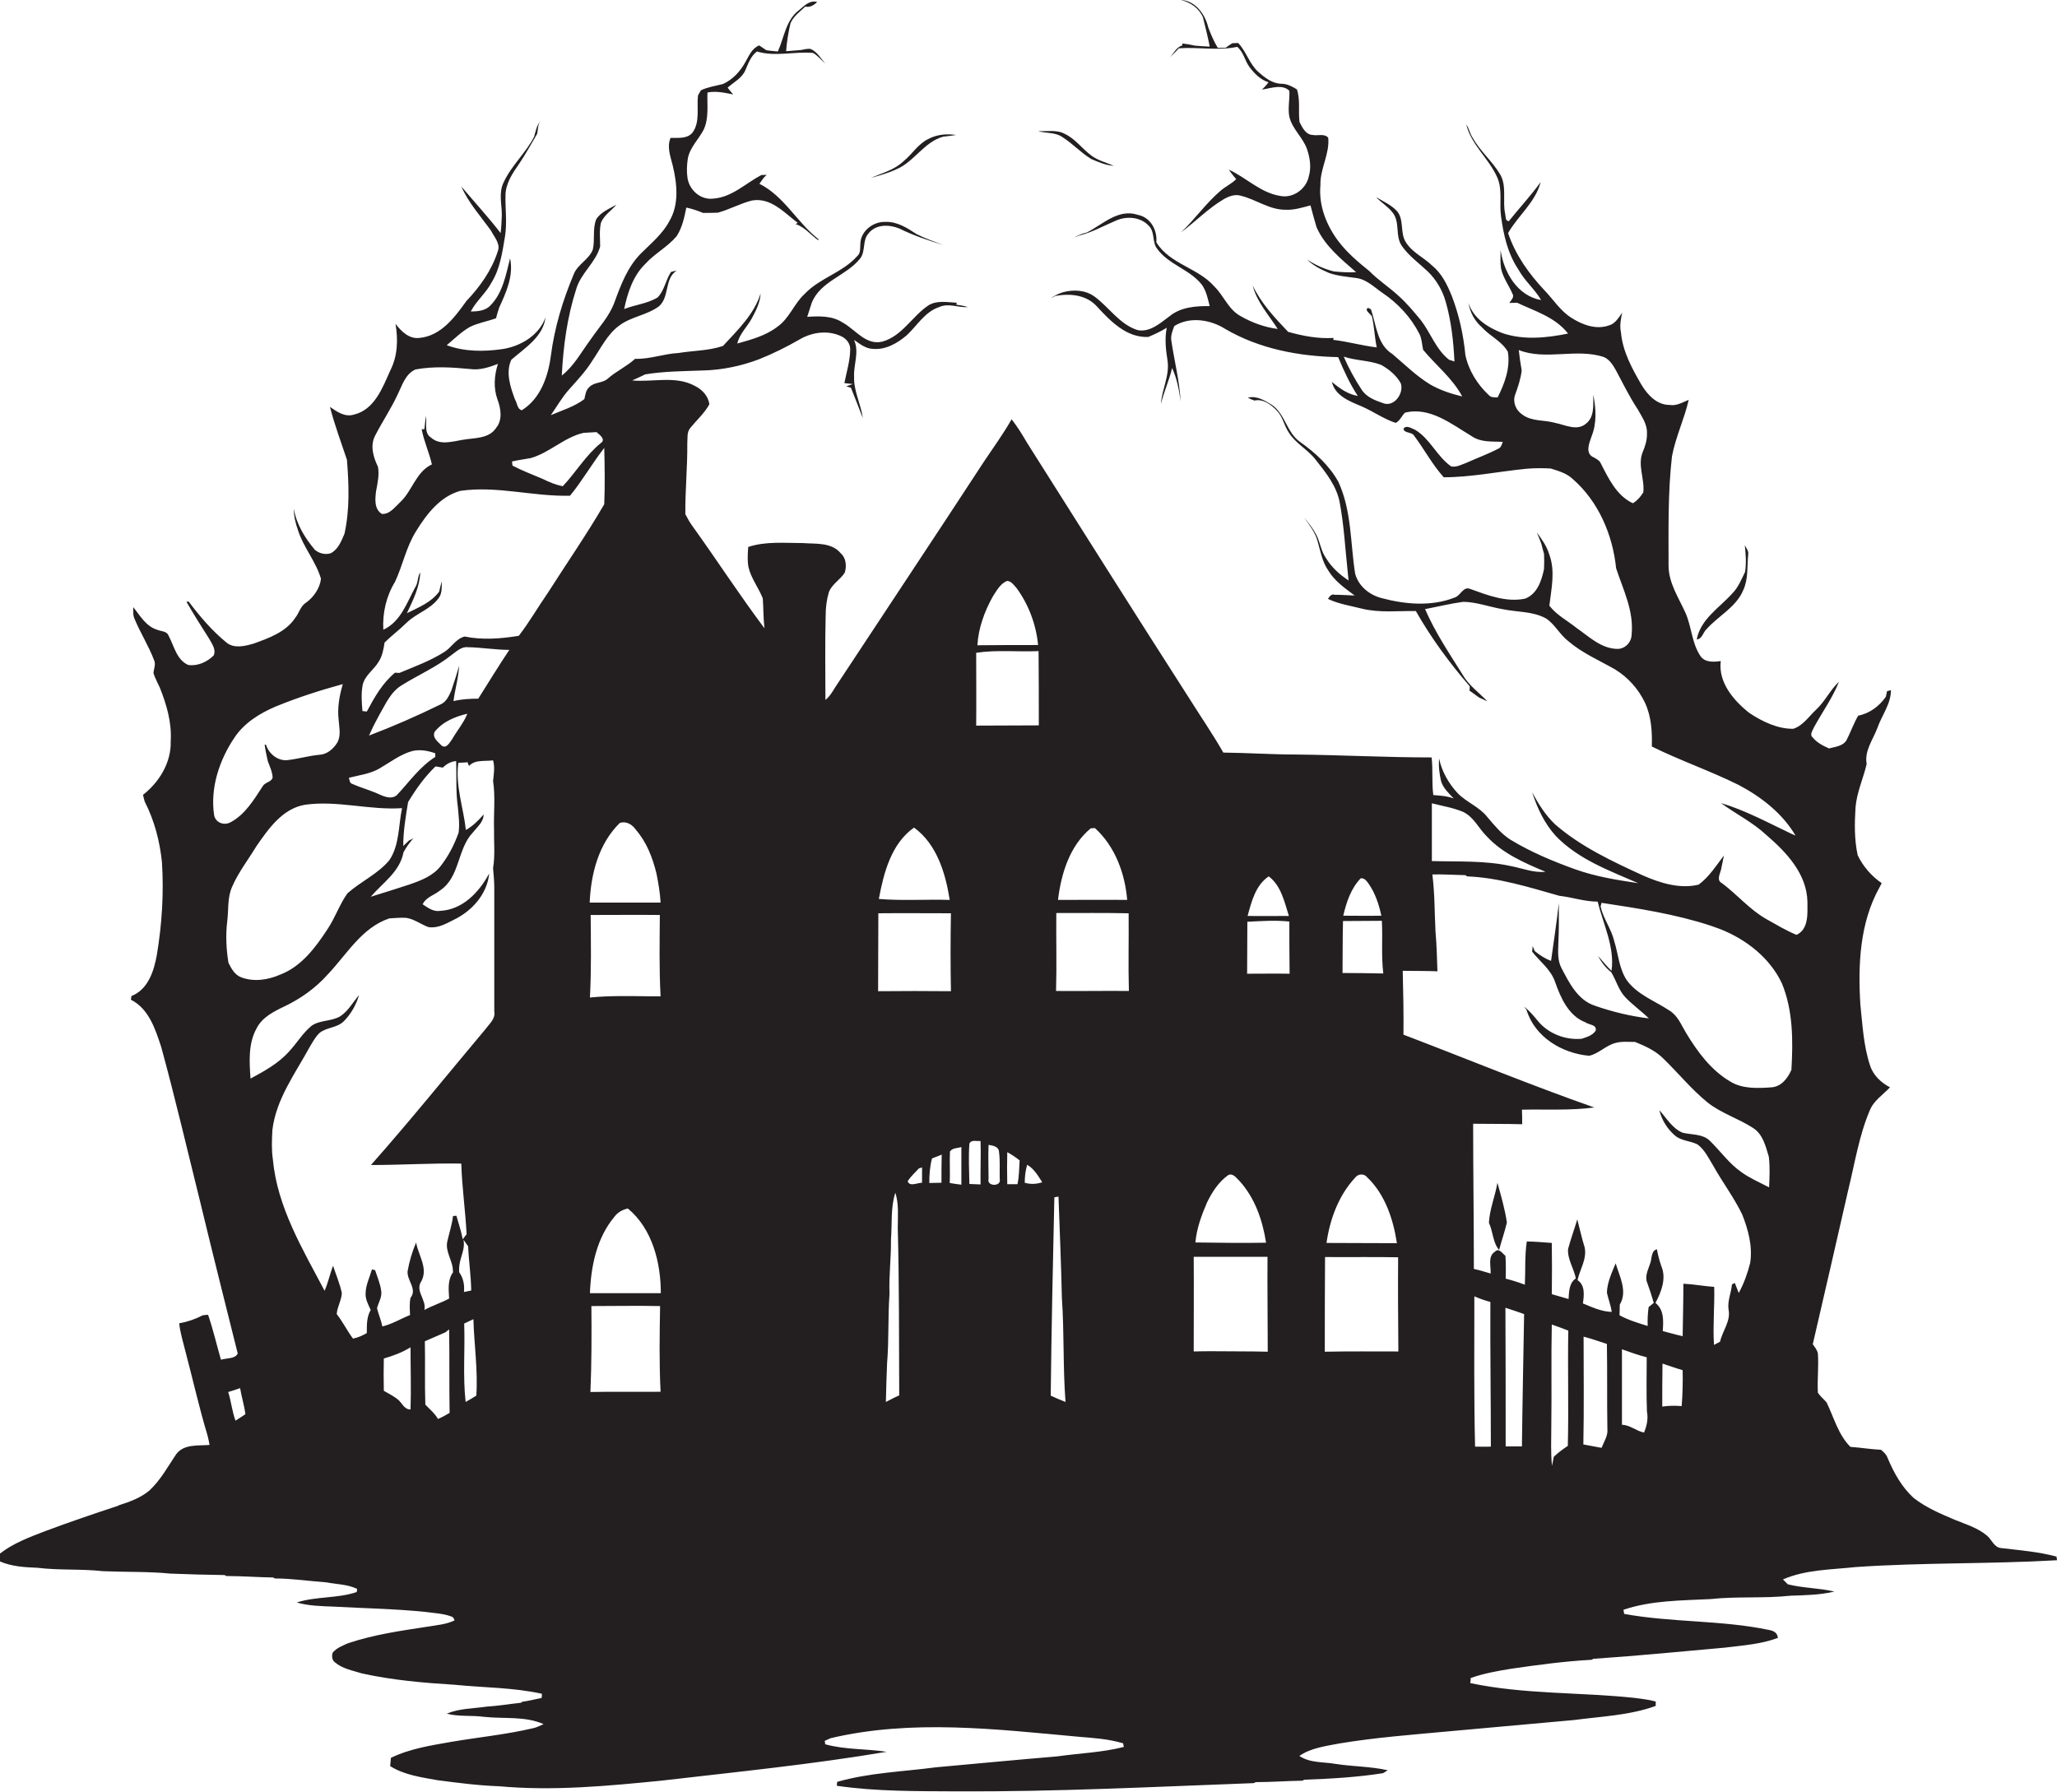 <?xml version="1.0" encoding="utf-8"?>
<!-- Generator: Adobe Illustrator 19.2.0, SVG Export Plug-In . SVG Version: 6.00 Build 0)  -->
<svg version="1.1" id="Layer_1" xmlns="http://www.w3.org/2000/svg" xmlns:xlink="http://www.w3.org/1999/xlink" x="0px" y="0px"
	 viewBox="0 0 847.3 738.2" enable-background="new 0 0 847.3 738.2" xml:space="preserve">
<g>
	<path fill="#231F20" d="M847.3,642.7c-0.1-0.4-0.1-1.2-0.2-1.5c-7.4-2-15.1-2.6-22.7-3.5c-3-0.2-3.9-3.4-5.9-5.1
		c-3.9-3.3-8.8-4.7-13.4-6.6c-5.9-2.5-11.8-5-16.9-9c-4.9-4.5-8.2-10.5-10.7-16.5c-0.5-1.4-1.6-2.4-2.7-3.3
		c-4.2-0.2-8.4-0.9-12.6-1.2c-5-5-6.8-12.1-9.8-18.3c-1.2-1.4-2.6-2.5-3.6-4c-0.3-5.4,0.4-10.8,0-16.2c-0.3-1.5-1.3-2.6-2.1-3.8
		c4.9-21.2,9.8-42.3,14.6-63.5c2.7-10.9,4.4-22.2,8.8-32.6c1.6-4.2,5.5-6.6,8.4-9.7c-3.6-1.9-6.9-4.9-8.2-9
		c-2.7-8.1-3.1-16.7-4-25.1c-1-16.3-0.3-33.6,7.9-48.3c0.3-0.6,0.6-1.1,0.9-1.7c-4.2-2.9-7.7-6.9-9.9-11.5
		c-1.4-6.4-1.3-13.1-0.9-19.6c0.5-6.3,3.2-12,4.6-18c-1-5.4,2.6-10,4.4-14.8c1.8-5.2,5.6-9.9,5.6-15.6c-0.4,0.1-1.2,0.3-1.6,0.4
		c-0.1,0.6-0.4,1.7-0.5,2.3c-2.7,3.9-6.7,6.9-11.4,7.8c-1.9,3.3-3.1,6.8-4.8,10.1c-1.5,2.5-4.7,2.7-7.2,3.4c-2.5-1.1-5-2.4-6.7-4.5
		c-1.5-1.2,0.1-3.1,0.6-4.4c3.4-6.2,7.6-12,10.2-18.6c-3.7,3.5-5.8,8.2-9.5,11.6c-2.9,2.7-5.3,6.5-9.3,7.8c-6.5,0.1-12.8-3-18.1-6.5
		c-6.5-5.1-12.9-12.6-11.8-21.4c-2.9,0.4-6.5,0.7-8.4-2.1c-3.6-5.4-3.6-12.2-6.2-17.9c-2.8-6.2-6.9-12.2-6.9-19.3
		c0-15-0.3-30.1,1.4-45c1.5-8,5.1-15.4,6.9-23.3c-2.5,1-5,2.6-7.9,2.1c-5.2,0-9-4.1-11.5-8.2c-3.9-6.7-7.8-13.8-8.5-21.6
		c-0.6-2.8-0.1-5.5,0.5-8.2c-1.5,2.1-2.9,4.6-5.6,5.3c-5.4,1.8-11-0.4-15.5-3.3c-4.5-2.9-7.3-7.5-10.9-11.2
		c-6.4-6.8-12-14.6-15-23.6c4.1-7.2,11.3-12.7,13.4-21c-4,5.6-8.8,10.7-13.1,16.1c-1.6-0.1-1.2-1.9-1.5-3
		c-1.2-5.4,0.8-11.4-2.1-16.3c-3.2-5.4-8.1-9.4-11.2-14.9c-1.2-1.7-1.5-3.9-2.7-5.6c1.9,8.2,9.3,14,12.7,21.7
		c2.3,5.1,0.8,10.7,1.6,16.1c1,7.7,2.8,15.5,7.2,22c2.5,4.6,6.7,8,9.3,12.5c-9.8-1.7-15.4-11.5-16.7-20.6c0,2.5-0.2,5.1,0.2,7.6
		c0.8,3.8,3.2,6.9,4.7,10.4c0.9,1.4-0.6,2.7-1.3,3.8c0.8,0,2.4-0.1,3.2-0.1c7.4,3.5,15.7,5.9,21,12.7c-8.9,1.8-18.3,2.8-27.1-0.2
		c-5.9-2.3-11.9-6-13.9-12.4c0.6,3.8,2.5,7.4,5.5,10c3.3,3.7,8.2,5.7,10.7,10.1c1.1,6.6-1.3,13-4.2,18.8c-1.3,0-2.8,0.1-3.7-1
		c-4.7-4.4-8.3-10.2-9.6-16.5c-0.8-8.3-2.6-16.5-5.6-24.3c-1.9-4.7-4.2-9.4-8.2-12.6c-3.4-3.3-8.1-5.3-10.7-9.5
		c-2.6-4-0.5-9.5-3.9-13.1c-2.4-2.4-5.5-3.8-8.4-5.5c2.1,2.2,4.8,3.8,6.7,6.2c3.4,4,1,9.8,4,14c2.9,4.1,7,7,10.6,10.4
		c3.5,3.4,6.1,7.8,7.4,12.5c2.3,8,3.2,16.3,3.6,24.6c-0.5-0.2-1.6-0.5-2.2-0.7c-5.5-4.3-7.6-11.2-11.8-16.5c-2.9-3.5-5.8-7-9.2-10
		c-3.8-3.5-8.2-6.3-11.8-10c-4.6-3.7-9.1-7.5-12.7-12.2c-5-6.6-8.3-14.8-7.5-23.3c-0.2-6.7,3.9-12.8,3.2-19.5
		c-1.6-1.8-4.3-0.7-6.3-1.1c-3-0.1-4.3-3-5.5-5.3c-0.6-4.5,0.4-9.2-1.1-13.5c-2-1.2-4-2.3-6.4-2.3c-3.8-0.1-6.8-2.5-9.5-4.9
		c-3.7-3.3-4.9-8.4-8.3-11.9c-0.8,0-1.6,0.1-2.4,0.1c-0.9,0.6-1.9,1.2-2.8,1.9c-0.8,0-2.4,0-3.2,0c-1.6-2.7-2.8-5.5-3.9-8.4
		C496.3,5.4,492,0.2,486.4,0c3.9,0.9,7.5,3.4,9.1,7.1c1,4,2,8,2.8,12.1c-2-0.1-4.1-0.2-6.1-0.4c-1.7-0.4-3.4-0.7-5.2-0.9l0,0.8
		c-2.4,0.7-3.5,3.2-5.1,4.9c1.3-1.2,2.5-2.4,3.7-3.7c8-0.6,16.1,1.1,24-0.6c2.6,2,3.1,5.6,5,8.2c2,2.7,4.5,5.3,7.9,6.4
		c-0.8,1.1-1.7,2.1-2.7,3c3.6-0.5,8.4-2.4,11.3,0.5c0.2,3.6-0.7,7.2,0,10.7c1.2,5.1,5.6,8.5,7.3,13.4c1.2,3.6,1.8,7.5,0.7,11.2
		c-1.1,5.2-6.5,9.1-11.8,8c-8.1-1.3-13.9-7.5-21.1-10.8c0.9,1.4,1.9,2.6,3,3.9c-2,2-4.6,3.1-6.7,5c-5.9,5.1-10.4,11.6-16,16.9
		c5.9-4.4,11.1-9.8,17.5-13.6c2.1-1.2,4.6-2.2,7-1.5c6.3,1.5,11.8,5.8,18.4,5.8c3.6,0.2,7-0.9,10.4-1.8c0.8,3,1.6,6,2.5,9
		c3.4,7.7,10.1,13.1,16.3,18.5c-3.1,0.2-6.1,0-9.2-0.3c-4-1-7.7-2.7-11-4.9c2.6,2.6,5.9,4.2,9.2,5.6c3.5,1.2,7.3,1.5,10.9,2
		c4.4,0.5,7.5,3.8,10.9,6.1c6.4,4.3,11.8,10.1,15.3,17c1,2,1,4.3,1.5,6.5c5.3,6.4,12.1,11.7,16.1,19.2c-4.6-1.1-9.2-2.6-13.3-5
		c-5.7-3.5-10.4-8.2-15.5-12.5c-6.3-3.9-6.6-12.1-8.8-18.4c-0.3-0.1-0.8-0.4-1.1-0.6c-1.9,0.8,1,2.6,1.5,3.5c1,4.2,1.1,8.6,2,12.8
		c-6-0.7-11.9-2.4-17.9-3.1l0.1-0.8c-6.3,0.4-12.6-0.8-18.7-2.5c-5.5-5.8-11.1-11.7-14.6-19.1c1.7,6.8,6.6,12.1,10.3,17.9
		c-5.4-0.7-10.6-2.6-15.3-5.3c-5-2.7-6.9-8.4-10.8-12.2c-6.7-7.7-18.4-9.2-23.9-18.2c0.5-5-2.4-10.3-7.6-11.3
		c-8.1-2.7-14.5,4-21.1,7.3c-1.8,0.4-3.5,1.1-5.1,2c0.5-0.2,1.5-0.6,2.1-0.8c5.3-1.3,10-4,15-6.1c4.4-2,10.2-1.6,13.6,2.1
		c2.6,2.5,1.3,6.7,3.4,9.4c4.7,6.6,13.4,8.5,18.4,14.8c1.9,2.6,2.5,5.8,3.3,8.9c-5.8-0.1-12,0.4-16.6,4.2c-3.8,2.8-7.9,6.6-13,5.7
		c-7.5-2.3-11.8-9.4-17.8-13.8c-3.8-2.8-8.8-3-13.1-1.8c-1.8,0.6-3.5,1.3-4.9,2.5c0.4-0.3,1.3-0.7,1.8-1c6.1-1.1,12.8-0.5,17.2,4.4
		c5.5,6,12.2,12.9,21.1,12.5c2.6-1.1,5.2-2.3,7.6-3.8c-0.9,4.4-0.4,9,0.3,13.4c1,6.2-2.3,11.9-2.7,18c1.2-5,3.4-9.7,4.6-14.8
		c2,4.3,2.9,9.1,3.5,13.8c-0.4-8.4-2.6-16.7-3.8-25c-0.4-2.1,0.5-4.2,1.2-6.1c6.4-4,14.8-2.7,21,1.2c14,8.2,30.4,11.3,46.5,11.6
		c2.3,5.5,4.8,11,8.1,16c-4.1-0.7-7.5-3.1-10.7-5.8c1.4,5.8,7.3,8,12.3,10.1c4.8,2.1,9.1,5.2,14,6.8c1.7-0.8,2.5-2.9,3.8-4.2
		c10.2-2.6,19.2,4.7,27.4,9.6c3.8,2.7,8.5,2.2,12.9,2.4c-0.4,1.1-0.7,2.5-2,2.9c-4.2,2.2-8.7,3.8-13.1,5.8c-2,0.7-4,1.9-6.2,1.4
		c-5.8-4.1-8.6-11.3-14.7-15c-1.5-0.6-3.7-2.2-4.9-0.5c0.3,2,3.5,1.2,4.4,2.9c4.2,5.6,7.5,11.9,12.2,17.1c11.4,0,22.7-2.4,34-3.5
		c3.4-0.3,6.7-0.3,10.1-0.1c3.1,1,6.5,1.9,9,4.3c10.6,9.2,16.5,23,17.9,36.8c2.9,8.8,7.3,17.5,6.4,27.1c0,3.2-2.5,6-5.7,6.1
		c-6.8,0-11.9-5.1-17.1-8.7c-3.7-3-8.1-5.2-11.1-9.1c0.8-6.9,2.5-14.2,0-21c-1-3.4-3.1-6.4-5.2-9.2c0.7,1.5,1.3,3.1,1.9,4.7
		c0.3,1.4,0.7,2.7,1.1,4.1c0.1,2.1,0.1,4.2,0,6.3c-1,4.8-2.8,10.3-7.8,12.2c-7.8,1.6-15.4-1.4-22.6-4c-2.9-1.2-3.9,2.7-6.3,3.5
		c-9.6,3.8-20.3,2.9-30.1,0.3c-5.1-1.3-9.6-4.9-11-10.1c-2-12.6-1.4-25.9-6.9-37.8c-3.7-6.7-9.5-12-15.7-16.4
		c-5.6-3.8-6.2-11.7-11.8-15.4c-3-1.8-6.2-3.8-9.8-2.9c0.9,0.5,1.8,0.9,2.7,1.2c3.6-0.8,6.8,1.6,9.2,4.1c2.5,2.5,3,6.2,5,9.1
		c2.8,4.5,7.7,6.9,10.9,11c4.3,5.4,8.9,11.1,10.1,18.1c1.7,9.2,2.2,18.6,3.2,27.9c0.1,1.3,0.3,2.6,0.4,3.9c-3.7-2.4-7-5.4-9.3-9.2
		c-2.1-2.9-2.4-6.7-4.1-9.8c-1.3-2.5-3.1-4.7-4.9-6.9c2.1,3,4.5,6,5.5,9.6c1.2,4.2,1.9,8.6,4.5,12.3c2.6,4.3,6.8,7.2,10.8,10.2
		c-2.7-0.1-5.5-0.3-8.2-0.3c-1.4-0.5-2.2,0.8-2.8,1.7c4.4,2.1,9.2,2.8,13.9,4c7.3,1.8,14.9,0.9,22.3,1c6.3,11.1,13.9,21.4,22.2,31
		c0,0.5,0,1.4-0.1,1.8c1.4,0.9,2.7,2,4.1,2.9c1.1,0.5,2.2,1,3.3,1.5c-3.5-3.6-7.8-6.7-10.3-11.1c-5.5-8.8-11.3-17.4-15.4-26.9
		c5.3-1,10.5-2.3,15.8-3c5.5,0.1,10.7,2.1,16,3c6,1.3,12.6,0.8,18.1,3.9c3.6,2.4,5.6,6.6,9.1,9.3c5.7,4.9,12.7,7.9,19.2,11.6
		c5.4,3.3,9.7,8.1,12.4,13.8c2.6,5.6,3,11.9,2.8,18c11.7,5.8,24,10,35.7,15.8c9.3,4.9,18.1,11.7,23.5,20.9c-0.5-0.2-1.4-0.6-1.8-0.8
		c-9.5-4.5-18.8-9.6-28.9-12.6c6.1,4.5,12.9,7.8,18.5,13c8.3,7.1,16.9,16.1,17.1,27.7c0,4.8,0.6,11.2-4.5,13.6
		c-4.3-1.8-8.3-4.2-12.4-6.5c-6.9-3.9-12-10.1-18.3-14.8c-2.3-1.1-0.9-3.7-0.4-5.5c0.4-2,0.8-3.9,1.2-5.9c-3.2,4.2-6.1,8.8-10.4,12
		c-7.8,1.9-15.9-0.7-23-3.8c-12.6-5.8-25.5-11.8-36.1-21c-4-3.8-6.9-8.4-9.5-13.3c2.1,6.6,5.1,12.9,9.7,18c9.2,9.6,22,14.3,34,19.5
		c-8.7-1.3-17.5-2.7-25.9-5.7c-9.2-3.3-18.3-7.1-26.7-12.2c-3.8-2.4-6.7-6-9.6-9.4c-3.3-4.2-8.5-6-12.2-9.8c-3.7-4-6.5-8.9-7.6-14.2
		c-0.3,3.1,0.1,6.2,0.8,9.3c0.9,2.9,3.2,5,5.2,7.1c-2.7-1-5.6-1.2-8.4-1.4c-0.7-5.2-0.1-10.4-0.7-15.5c-18.6,0-37.2-1-55.8-1.2
		c-10,0-20-0.7-30-0.8c-4.4-7.7-9.5-15.1-14.2-22.6c-22.4-34.9-44.5-70-66.7-105.1c-1.9-3.3-3.9-6.5-6.3-9.6
		c-3.4,6-7.5,11.6-11.3,17.3c-20.3,31.1-40.9,62-61.3,93c-1.2,1.9-2.3,3.9-4.1,5.3c0-11.6-0.2-23.2,0.1-34.8c0-3.2,0.4-6.4,1.3-9.5
		c1.2-3.4,4.8-5.2,6.6-8.2c0.8-2.7,0.5-6-1.7-7.9c-3.8-4.6-10.3-3.8-15.6-4.2c-7.5,0-15.3-0.8-22.5,1.6c-0.2,2.8-0.4,5.5,0.1,8.3
		c1.1,4.7,4.2,8.5,5.9,12.9c0.3,4.1,0.2,8.2,0.7,12.3c-10.3-13.7-19.6-28.1-29.6-42c-1.2-1.6-2.1-3.3-3-5
		c-0.1-9.7,0.9-19.4,0.8-29.1c0.2-2.2-0.3-4.7,1.3-6.5c2.6-3.2,5.8-6,7.8-9.7c-0.5-3.4-2.9-6-5.9-7.5c-8-4.4-17.3-1.5-25.9-2.3
		c1.8-0.8,3.6-1.6,5.4-2.5c7.9-1.3,15.9-1.3,23.8-1.6c7.8-0.2,15.6-1.8,23-4.6c5.8-2.3,11.4-5.1,16.8-8.2c5.1-3,11.6-3.9,17.1-1.3
		c2.2,1,3.9,3.2,3.7,5.7c-0.1,4.6-1.5,9.1-2.4,13.6c0.9,0.1,2.6,0.3,3.5,0.4c-0.9,0.3-1.8,0.6-2.7,0.9c0.5,0.2,1.4,0.5,1.9,0.6
		c1.7,4.2,3.3,8.4,4.9,12.5c-0.8-5.8-3.8-11.1-3.6-17.1c-0.2-5.1,2.2-10.1,0-15.1c2.3,1.6,4.7,3.6,7.7,3.7c5.3,0.5,10.1-2.3,14-5.6
		c4.3-4,7.4-9.6,13.3-11.6c3.9-1.8,8,0.3,11.9,0c-1.5-0.5-3.2-0.8-4.8-1l0.2-0.8c-3.9-0.2-8.2-1.1-11.7,1.1
		c-6.7,4.5-10.8,12.6-18.9,14.9c-6.9,1.7-11.1-5-16.5-7.9c-4.3-2.8-9.6-2.6-14.5-2.3c0.6-1.9,1.2-3.7,1.8-5.6
		c3.5-9.1,14.2-11.2,19.9-18.3c2.5-3,0.9-7.5,3.5-10.4c3-3.9,8.5-3.8,12.7-2.1c5.8,2.9,11.9,4.9,18.1,6.8c-3.7-1.4-7.5-2.7-11-4.5
		c-3.8-2.5-8-5.2-12.8-5c-4.9-0.2-10,3.6-10.3,8.7c-0.2,1.9,0.3,4.1-1.4,5.5c-6,6.7-15.3,8.9-21.5,15.4c-4.4,4-6.3,10.1-11.3,13.6
		c-4.8,3.7-10.8,5.3-16.5,6.9c0.9-4,4.1-6.9,6-10.4c1.7-3.2,3.4-6.5,3.6-10.2c-2.7,8.6-9.5,15.1-15.5,21.6c-5.9,2-12.2,1.9-18.3,2.9
		c-6,0.3-11.8,2.6-17.9,2.4c-3.5,3.2-7.8,5.1-11.3,8.2c-2.1,1.9-5.5,1.3-7.5,3.4c-1.5,1.2-1.7,3.3-2.1,5c-4.1,3.1-9.1,4.6-13.8,6.6
		c2.5-3.6,4.7-7.5,7.7-10.8c3.3-3.7,6.7-7.3,9.3-11.5c3.5-5.1,6.2-11,11.3-14.7c4.9-3.6,11.3-4.2,16.2-7.8
		c4.5-3.9,2.2-11.5,7.3-14.7c-0.6,0.1-1.7,0.3-2.3,0.5c-2.2,3.3-2.7,7.6-5.5,10.5c-4.2,2.6-9.3,3-13.8,4.8
		c1.4-6.8,3.7-13.8,8.8-18.7c3.8-4.2,9.1-6.9,12.8-11.3c2.3-3.5,3.2-7.8,4-11.8c2.4,0.5,4.7,1.3,6.9,2.2c2,0,4,0,6.1-0.1
		c4.8-1.3,9.2-3.8,14-5c7.8-1.4,13.3,5,18.9,9.2c-0.2,0.1-0.7,0.4-0.9,0.5c3.8,1.2,6.2,4.5,9.4,6.7c0-0.1,0-0.4,0-0.5
		c-8.8-6.9-14.1-17.7-24.3-22.8c0.6-0.8,1.2-1.7,1.8-2.5c0.3-0.3,0.9-0.9,1.2-1.2c-0.5,0-1.6,0.1-2.2,0.1c-6.5,3.4-12,9.1-19.7,9.7
		c-5.2,0.7-9.9-3.4-10.7-8.4c-0.4-2.6-0.3-5.3,0.1-8c0.8-4.6,4.4-7.9,6.5-11.9c2.3-4.8,1.4-10.3,1.6-15.4c3.6-0.7,7.1,0.1,10.6,0.8
		c-0.8-0.9-1.6-1.9-2.3-2.8c2.6-2.3,6.1-4,7.4-7.4c1.2-2.7,2.2-5.7,4.7-7.5c7.6,2.3,15.4-0.1,23.1,0.6c1.9,1.1,3.4,2.9,5,4.4
		c-1.8-2.2-3.3-4.8-5.9-6c-1.4-0.3-2.8,0.2-4.1,0.4c-2,0.2-4.1,0.3-6.1,0.5c0.3-3.9,0.9-7.7,1.8-11.5c1.2-2.9,3.9-4.8,6.1-6.9
		c1.9,0.5,3.6-0.6,4.9-1.9c-3.2-0.8-5.3,1.6-7.5,3.4c-5.4,4-6.1,11.3-8.7,17c-1.6-0.1-3.1-0.3-4.7-0.5c-1-0.7-2-1.3-3-2
		c-3,1.2-4.2,4.3-5.7,6.9c-2.1,3.8-5.2,7.2-9.2,9c-3,0.8-6.2,1.2-9.1,2.6c-0.3,0.5-0.9,1.6-1.2,2.1c-0.6,5.2,1,11.1-2.4,15.5
		c-2.3,2.5-5.9,1.9-8.9,2c-1.6,3.8,0,7.7,0.9,11.4c1.8,7.5,2.7,16-1.4,22.9c-2.8,5.3-7.5,9.1-11.7,13.3c-5.5,5.5-8.3,13-10.9,20.1
		c-2.1,5.8-6.4,10.3-9.8,15.3c-3.8,5.1-6.8,10.9-11.9,14.9c0.6-12,2.2-24,5.9-35.5c1.9-6.7,8.1-11,9.9-17.7c0-3.2-0.4-6.5,0.3-9.7
		c1.3-3.2,4.3-5,6.4-7.5c-2.9,1.7-6.4,3-8.3,6c-1.6,3.9-0.5,8.3-1.4,12.4c-1.5,4.2-6.3,6.1-7.9,10.3c-4.5,10.7-7.9,21.9-9.4,33.5
		c-1.1,8.5-4.3,17.8-12,22.5c-1.9-0.5-1.9-3.1-2.8-4.5c-1.9-5.1-3.9-11.1-1.5-16.3c5.6-4.9,13.1-9.4,14.1-17.5
		c-2.6,7.4-10.3,12-17.8,13.1c-7.6,1.1-15.6,1.1-22.9-1.6c3.1-2.6,6-5.5,9.5-7.5c3.4-1.7,7.2-2.3,10.8-3.6c0.4-1.5,0.8-2.9,1.3-4.4
		c2.9-6.3,6-13.1,4.5-20.3c-1.7,6.7-3,14.2-8,19.3c-2,2.3-5.3,2.6-8.2,2.6c2.3-4.4,6.3-7.6,8.6-12c3.5-5.7,4.4-12.4,5.5-18.9
		c0.9-5.6,0.1-11.2,0.2-16.8c0-5,2.9-9.2,5.6-13.1c2.7-4,5-8.2,7.4-12.3c0.5-1.8,0.2-3.8,1.4-5.4c-1.5,1.8-2,4.3-2.6,6.5
		c-3.4,6.7-9.3,11.8-12.5,18.7c-2.2,4.3-0.8,9.1-0.8,13.6c-0.1,2.5-0.2,4.9-0.5,7.4c-5.1-6.6-10.8-12.8-16.2-19.2
		c3,6.8,8,12.3,12.3,18.3c1.3,2.6,4,5.4,2.7,8.5c-2.5,7.8-7.3,14.5-12.9,20.4c-4.8,6.7-10.5,14.4-19.4,15.2
		c-4.2,0.5-7.4-2.7-9.8-5.8c1.1,6.4,0.9,13.2-2.1,19.1c-3.2,7.1-6.5,16.3-15.1,18.3c-3.7,1.1-6.9-1.2-9.8-3.2
		c1.9,7.4,4.6,14.6,7,21.8c0.8,10.1,1.2,20.4-1,30.4c-1.3,3.1-2.6,6.5-5.7,8.1c-2.2,0.7-4.7,0.1-6.5-1.4c-4.1-4.9-7.6-10.5-8.7-17
		c0,3,0.7,6,1.7,8.8c2.2,7.1,7.4,12.9,9.5,20.1c-0.4,3.8-3,7.6-6.1,9.8c-2.3,1.4-2.9,4.3-4.5,6.3c-3.9,5.9-10.8,8.3-17.1,10.6
		c-3.5,1-8,2.2-11.2-0.4c-6-4.9-11-10.8-15.6-16.9c-0.2,0-0.7,0-0.9,0.1c3,5.2,6.2,10.3,9.4,15.3c1.1,2,2.9,4.4,1.8,6.8
		c-2.7,2.7-6.7,4.5-10.5,3.9c-4.8-2.1-5.8-7.9-8.1-12.1c-0.7-1.9-3.1-1.7-4.7-2.4c-4.6-1.4-7-5.8-9.8-9.3c0,1.6-0.2,3.3,0.5,4.8
		c2.4,5.8,5.8,11.1,8,16.9c0.9,1.8-0.1,3.7-0.2,5.5c0.7,2.1,1.7,4,2.6,5.9c2.8,7,5,14.5,4.5,22.1c0.3,8.7-4.7,16.9-11.4,22.1
		c0.2,0.9,0.4,1.9,0.7,2.8c4,7.8,6.2,16.3,7.1,25c0.8,12.7,0,25.5-2.1,38.1c-1.2,6.7-3.6,14.3-10.5,17c0,0.4-0.1,1.1-0.2,1.5
		c7.4,3.7,10.1,12.2,12.5,19.5c5.8,21.2,10.8,42.7,16.1,64c2.7,11.3,5.5,22.5,8.3,33.8c2.4,9.5,4.7,18.9,7.1,28.4
		c-0.9,2.3-4.7,1.9-6.9,2.6c-1.8-6.2-3.2-12.4-5.3-18.5c-0.7,0-1.4,0.1-2.2,0.2c-3.1,1.6-6.3,2.7-9.7,3.3c0.4,3.9,1.6,7.6,2.5,11.3
		c3.1,11.7,5.7,23.4,9.2,35c0.3,1.3,0.6,2.5,0.8,3.8c-4.7,0.4-10.6-0.5-13.8,3.9c-3.4,5.1-6.4,10.6-11,14.9c-3.6,3-8,4.6-12.4,6
		l-0.6,0.3c-10,3.3-20,6.7-29.9,10.4c-6.5,2.5-13.2,5-18.7,9.3c0,1,0,2.1,0.1,3.2c4.9,2.1,10.2,2.4,15.4,2.6c9,1.1,18,0.4,27,1.4
		c9.3,0.4,18.6,0.1,27.9,1c7.4,0.3,14.8,0.5,22.2,0.6l0.7,0.4c6.5,0,12.9,0.5,19.3,0.6l0.7,0.4c7.1,0,14.1,1.1,21.2,1.6
		c4.2,0.8,8.8,0.8,12.7,2.7c0,0.3-0.1,1-0.2,1.3c-7.9,2.7-16.7,1.7-24.7,4.3c4.9,1.4,10.1,1.5,15.2,1.7c12.7,0.7,25.4,0.9,38,2.2
		c3.5,0.5,7,0.6,10.3,1.8c0.9,0.2,1.3,0.8,1.5,1.7c-3.4,1.6-7.1,1.9-10.7,2.5c-11.2,1.7-22.5,3.3-33.2,6.9c-2.2,1-4.7,1.9-6.3,3.9
		c-0.4,1.3-0.3,3,0.9,3.9c3.1,2.7,7.3,3.4,11.1,4.6c12.6,2.8,25.5,3.9,38.4,4.7c11.9,1.2,24.1,1.1,35.8,3.7c0,0.4,0,1.3-0.1,1.7
		c-2.7,0.6-5.3,1.2-8,1.6l-0.5,0.4c-4.7,0.5-9.4,1.3-14.2,1.6c-5.5,0.8-11.2,0.7-16.4,2.9c5,1.3,10.3,0.6,15.4,1.3
		c8.2,0.9,16.8-0.4,24.5,3c-1.5,0.6-2.8,1.4-4.4,1.7c-11.1,2.6-22.4,3.7-33.6,5.6c-8.5,1.5-17.1,2.8-24.9,6.6
		c-0.1,1.1-0.2,2.3-0.3,3.4c5.9,3.7,12.9,4.6,19.5,5.8c8.4,1.1,16.9,2.2,25.4,2.5c22.3,2,44.6-0.1,66.7-2.3
		c31-3.6,62.1-6.7,92.9-11.9c-8.4-1.3-17-0.8-25.3-3.1c0-0.4-0.2-1.1-0.2-1.4c0.6-0.3,1.8-0.8,2.4-1.1c33.5-7.9,68.2-3.7,102.1-0.6
		c6.2,0.5,12.4,0.9,18.4,2.7c0.1,0.4,0.2,1.1,0.3,1.5c-9,2.3-18.4,2.6-27.5,3.9c-16.7,1.4-33.4,3-50,4.5c-13.5,1.8-27.4,2.2-40.6,6
		c0,0.4-0.1,1.2-0.1,1.6c16.4,2.4,33.1,2.2,49.7,2.3c40.7,0.2,81.4-1.9,122.1-3.4l0.7-0.4c6.4,0,12.8-0.5,19.3-0.6l0.7-0.4
		c10.9-0.4,21.8-1,32.5-2.7c0.5-0.3,1.4-0.9,1.9-1.2c-7.1-1.6-14.3-1.5-21.4-2.6c-5-0.9-10.6-0.3-15-3.3c4.8-3.3,10.7-4,16.3-5.1
		c14.9-2.5,29.9-3.6,44.9-5c17.4-1.6,34.7-3.1,52.1-4.7c11.2-1.5,22.8-1.9,33.5-5.8c0-0.5,0-1.4,0-1.8c-2.8-0.8-5.8-1.1-8.7-1.5
		c-22.5-2.4-45.4-1.4-67.7-6.1c0.1-0.5,0.2-1.6,0.2-2.1c5.4-1.9,11-2.9,16.6-3.8c11-1.6,22-3.1,33.2-3.7l0.7-0.4
		c18-1.2,36.1-3,54.1-4.6c7.3-0.9,14.9-1.4,21.9-4c-0.1-2.1-1.8-3-3.7-3.3c-19.6-4.1-39.9-3-59.6-6.6c-0.1-0.4-0.2-1.3-0.3-1.7
		c11.5-3.9,23.9-3.8,35.8-4.4c10.9-1.2,22-0.2,33-1.4c6.1-0.2,12.2-0.3,18.1-1.7c-6.3-1.5-12.9-1.4-19.2-3c-0.5-0.5-1.5-1.5-2-2
		c9.4-4.1,19.9-4,30-5.1C792.1,643.6,819.7,644.3,847.3,642.7z M569.5,166c-3.2-1.1-6.8-2.5-8.7-5.6c-2.8-4.3-5.3-8.8-7.3-13.5
		c5,1.7,10.5,1.5,15.4,3.4c3.2,1.8,6.3,4.3,8.1,7.6C578.4,162,574.2,168,569.5,166z M676.7,186.1c-2.3,5.4,0.8,11.1,0.2,16.7
		c-1.1,1.8-2.5,3.4-4.3,4.5c-6.7-3.1-10.1-10.3-13.3-16.6c-0.5-1.1-1.7-1.6-2.6-2.2c-4-1.5-2.1-5.9-1.1-8.8
		c2.2-5.5,1.8-11.4,0.7-17.1c-0.1,4.1,0.6,9.1-3,11.9c-3.7,3.2-8.6,0.5-12.7-0.3c-4.5-1.3-9.6-0.5-13.5-3.4c-2.7-1.8-4.1-5.1-3-8.2
		c1.2-3.3,2.3-6.5,2.7-10c-0.5-2.8-0.9-5.6-1.2-8.4c11.2,4.4,23.8-0.9,35.1,2.9c2.3,1,3.7,3.3,4.9,5.4c2.9,5.4,5.6,11,9,16.1
		c1.7,3.1,4,6.2,3.8,9.9C678.5,181.1,677.7,183.7,676.7,186.1z M255.3,339c2.8-0.9,5.2,0.7,6.7,2.9c4.4,5.1,6.8,11.4,8.4,17.9
		c0.8,4,1.5,8,1.7,12c-9.7,0-19.5,0-29.2,0C243.4,359.9,246.6,347.5,255.3,339z M218.6,188.7c7.8-2.2,13.8-8.6,21.8-10.4
		c1.8-0.1,3.5-0.2,5.3-0.3c1.2,1,4,3,1.8,4.5c-6.2,5-10.3,12.1-15.7,17.8c-2.9-0.6-5.6-1.7-8.2-3c-4.2-1.8-8.5-3.4-12.5-5.5
		c0-0.4-0.2-1.3-0.2-1.7C213.4,189.5,216,189.2,218.6,188.7z M154.5,179.5c2.9-5.7,6.5-11,9.2-16.8c1.9-3.8,3.2-8.6,7.4-10.5
		c7.4-1.4,15-0.9,22.5-0.2c4,0.6,7.8-0.7,11.5-2.1c-1.5,4.7-1.9,9.9-0.2,14.6c1.4,3.7,2.2,8.4-0.5,11.7c-3,4.7-9.2,4.1-14,5
		c-4.2,0.7-9.2,2.3-12.8-0.9c-3.1-1.9-1.7-6-2.1-9c-0.3,1.8-0.5,3.7-0.7,5.5l-1.1,0c0.9,5,3.1,9.6,4.2,14.5c-6.6,3.1-8,10.8-13,15.5
		c-2.2,2-4.3,5.1-7.6,4.9c-3.2-2-2.8-6.1-2.4-9.3c0.6-3.3,1.4-6.7,0.8-10.1C153.9,188.6,152.3,183.7,154.5,179.5z M156.4,316.5
		c4.3-2.5,8.4-5.7,13.3-7.1c3.2-0.8,6.5-0.2,9.6,0.9c0,0.4,0,1.1,0,1.5c-6.4,4-10.8,10.4-15.9,15.8c-2.7,2.1-6.2,0-8.8-1.1
		c-3.2-1.3-6.4-2.2-9.5-3.6c-1.1-0.3-1.1-1.6-1.4-2.5C147.9,319.3,152.5,318.8,156.4,316.5z M168.5,346.2c-0.6,0.6-1.8,1.7-2.4,2.3
		c0-6.1,1-12.1,2-18.1c3.2-5.3,6.8-10.4,11.3-14.7c0.8,0.1,2.2,0.4,3,0.5c1.5-1.5,3.3-2.5,5.5-2.7c0.2,6.3-0.2,12.7,0.7,19
		c0.3,3.5,0.8,7,0.3,10.5c-1.7,4.8-4.1,9.5-7.2,13.5c-3.2,4.3-8.3,6.2-13.2,7.9c-5.3,1.7-10.5,3.4-15.8,5c5-5.8,12-10.3,13.5-18.3
		c1.1-2.1,2.5-4,4.1-5.8C169.9,345.6,169,346,168.5,346.2z M186.3,304.4c-1,1.3-2.3,4.1-4.3,2.8c-1.5-1.6-4-3.2-3-5.7
		c3.3-4.2,8.4-6.3,13.5-7.5C191,297.8,188.3,300.9,186.3,304.4z M88.2,335.8c-1.7-11.3,2.2-22.8,8.4-32c4-6,10.3-9.9,16.8-12.7
		c9-3.7,18.3-6.7,27.8-9.3c-1.4,4.8-2.3,9.8-1.7,14.8c0.2,3.2,1.1,6.6-0.7,9.5c-1.6,2.5-4.1,4.6-7.1,4.8c-4.5,0.4-8.8,1.7-13.2,2.2
		c-4,0.5-7.8-2.6-8.9-6.3c-0.1,0-0.5,0-0.6-0.1c0.3,2.3,0.8,4.5,1.3,6.8c0.8,2.2,1.9,4.4,2,6.8c-0.5,1.9-3.2,1.9-4.1,3.6
		c-3.6,5.5-7.2,11.6-13.2,14.8C92.3,340.2,88.8,338.9,88.2,335.8z M94.1,396.6c-0.9-5.6-1.2-11.4-0.5-17.1c0.6-4.7,0-9.7,2-14.2
		c2.6-6,6.6-11.1,10-16.7c5-7.2,10.7-15.5,20-17.1c13.3-1.9,26.6,2.3,40,1.4c-1.5,7.2-1,15.1-5.2,21.4c-4.7,5.7-11.8,8.8-17.3,13.7
		c-3.2,4.5-5,9.9-8.1,14.6c-4.9,7.5-10.7,15.4-19.4,18.8c-5,2.2-10.9,3.2-16.2,1.2C96.7,401.6,95.3,399,94.1,396.6z M97,585.2
		c-1.4-3.8-1.8-8-3-11.8c1.6-0.5,3.3-1,4.9-1.6c0.6,3.6,1.7,7.1,2.2,10.7C99.8,583.5,98.3,584.3,97,585.2z M169.1,580.6
		c-2.7,0-3.5-2.8-5.3-4.2c-1.8-1.4-3.8-2.4-5.7-3.5c-0.1-4.4-0.1-8.9,0-13.3c3.8-1.1,7.6-2.5,11-4.6
		C169.1,563.5,169.4,572.1,169.1,580.6z M180.4,584.5c-1.3-2.3-3.4-4-5.2-5.9c-0.3-8.7,0-17.4-0.2-26.1c2.9-1.2,5.6-2.5,8.5-3.7
		c0.4-0.3,1.1-0.9,1.5-1.2c0.2,11.5,0,22.9,0.2,34.4C183.7,582.9,182.1,583.8,180.4,584.5z M189.1,524c0-1.1,0-2.2,0.2-3.3
		c0.5-3.3,2.4-6.5,1.6-10c0.7,0.8,1.2,1.8,1.9,2.6c0.3,6.1,1.2,12.2,1.3,18.3c-1,0.2-2,0.4-3,0.6C191.4,529.4,190.9,526.5,189.1,524
		z M196.2,574.9c-1.5,0.9-2.9,1.8-4.4,2.6c-1.2-10.7-0.2-21.6-0.6-32.3c1.3-0.6,2.5-1.2,3.8-1.8
		C195.3,553.9,196.9,564.4,196.2,574.9z M200,423.9c-15.7,18.7-31,37.7-47.2,56c12.4,0,24.8-0.8,37.2-0.6c0.3,9.7,1.7,19.4,2.2,29.1
		c-0.5,0.7-1.1,1.4-1.6,2.1c-0.6-3.3-1.7-6.5-2.6-9.7l-1.4,0.1c-0.4,3.6-1.6,7.1-2.4,10.7c-0.7,3.8,1.8,7.1,2.3,10.8
		c0,0.4,0.1,1.3,0.1,1.7c-2.3,3.2-1.8,7.1-1.6,10.8c-3.3,1.8-6.9,2.9-10.2,4.7c1-4.2-4-7.8-1.2-11.9c2.8-5.4-1.3-10.6-2.2-15.9
		c-1.6,3.8-2.8,7.8-3.5,11.8c-0.4,3.8,4.1,7.4,1.2,11c-0.5,2.3-0.3,4.7-0.2,7.1c-3.8,1.5-7.3,3.7-11.4,4.7c-0.5-2.6-1.6-5-2.2-7.5
		c0.6-2.4,2.2-4.7,1.7-7.3c-0.4-2.9-1.6-5.6-2.5-8.4c-0.3-0.1-1-0.2-1.3-0.3c-0.9,3.2-2.5,6.3-2.6,9.7c-0.2,2.5,1.1,4.8,2.1,7
		c-1.7,2.9-1.6,6.2-1.6,9.5c-1.8,1.1-3.7,1.9-5.7,2.3c-2.4-3.2-4.2-6.9-6.7-10.1c0.2-3,2-5.7,2.1-8.7c-0.8-3.8-2.4-7.5-3.6-11.2
		c-1.3,3.3-2,6.9-3.5,10.3c-9-17.1-19.5-34.4-21.3-54.1c-0.6-4-0.4-8.1-0.2-12.1c1.5-12.7,9.3-23.1,15.3-34.1c1.2-2,2.3-4.1,4-5.8
		c2.9-2.5,7.3-2.1,10.1-4.9c3-3,5.1-6.8,6.3-10.8c-2.5,2.9-4.4,6.5-7.7,8.7c-3.6,2.2-8.3,1.5-11.8,3.9c-3.7,3-6.1,7.2-9.3,10.6
		c-4.3,4.9-10.2,8.1-15.9,11.2c-0.5-6.9-1-14.4,2.5-20.7c2.3-4.6,7.2-7,11.6-9.1c6.7-3.2,12.8-7.6,17.7-13.1
		c7.9-8.3,14-19.3,25.4-23.1c2.3-0.1,4.7-0.4,7-0.2c3.3,0.5,6,2.7,9.1,3.8c3.8,0.6,7.2-1.4,10.4-3c7.5-3.6,13.8-10.6,14.6-19.1
		c-4.1,7.7-10.9,14.9-20.1,15.4c-2.8,0.5-5.1-1.2-7.3-2.7c1.4-3,4.9-3.8,7.3-5.8c8.1-5.5,6.9-17,13.4-23.8c1.8-2.3,4.4-4.3,4.4-7.4
		c-2.1,2.5-4.5,4.8-7.3,6.4c-1-9.2-4.4-18.3-3.1-27.7c1,0,2.9-0.1,3.8-0.2c0.1,0.4,0.4,1.1,0.6,1.5c2.5-2.7,6.6-1.8,9.9-2.3
		c0.8,2.8,0.3,5.7,0,8.5c1,6.6,0.2,13.3,0.4,19.9c-0.1,5.3,0.5,10.7-0.4,16c0.2,2.6,0.5,5.3,0.5,7.9c0,17,0,34.1,0,51.1
		C204.2,419.6,201.6,421.7,200,423.9z M197,287.8c-3.4,0-6.9,0.2-10.2,1c0.6-4.9,2.1-9.6,2.3-14.6c-0.9,3.5-2.1,6.9-3.2,10.3
		c-1,2.2-2.1,4.7-4.5,5.7c-9.6,4.7-19.4,9-29.4,12.8c0.2-0.4,0.5-1.1,0.7-1.5c1.1-2.5,2.4-4.9,3.7-7.3c2.5-4.3,4.6-9.3,9.2-12
		c6.7-4.2,14.2-7.4,20.4-12.4c2-1.4,4-3.5,6.7-3.2c5.7,0.1,11.4,1.1,17.1,1.1C205.3,274.4,201.2,281.2,197,287.8z M225.8,244
		c-4.1,5.9-7.7,12.2-12.1,17.9c-7.3,1.2-15,1.8-22.3,0.3c-3.7,0.9-5.5,4.7-8.6,6.5c-5.7,3.6-12.1,5.9-18.3,8.5
		c-0.5,0-1.4-0.1-1.8-0.1c-5.2,4.3-8.5,10.2-11.6,16c-0.5,0-1.4-0.2-1.8-0.2c-0.3-3.6-0.6-7.2,0.1-10.8c0.9-3.9,4.5-6.1,6.5-9.4
		c1.6-2.4,2.1-5.3,2.5-8c2.9-2.9,6.2-5.3,9.1-8.2c4-3.9,9.7-5.4,13.1-10c1.6-2,1.3-4.7,1.4-7.1c-0.4,1.4-0.8,2.9-1.1,4.3
		c-3.3,4.5-8.5,6.5-13.3,8.9c2.5-5.3,5.3-10.8,5.5-16.8c-1.2,1.8-0.8,4.2-2,6c-3.5,6.4-6,14.3-13.2,17.6c-0.4-6.9,1.2-13.8,4.8-19.7
		c3.2-6.8,4.6-14.4,8.7-20.9c4.3-7,9.9-14.3,18.2-16.6c15.1-2.2,30,2.4,45.2,2c5.1-6.2,9.1-13.3,14.1-19.7c0.2,7.7,0.3,15.4,0,23.2
		C241.7,220.1,233.5,231.9,225.8,244z M243.3,376.9c9.5,0,19-0.1,28.5,0c-0.1,11.1-0.3,22.3,0.3,33.5c-1.5,0-3,0-4.5,0
		c-8.2-0.1-16.4-0.3-24.6,0.5C243.6,399.5,243.4,388.2,243.3,376.9z M243.2,573.4c0.5-11.8,0.5-23.6,0.4-35.4c9.4,0,18.9-0.2,28.3,0
		c-0.2,11.8-0.4,23.5,0.2,35.3C262.5,573.4,252.8,573.2,243.2,573.4z M263.5,532.7c-6.8,0-13.6,0-20.5,0
		c0.4-11.1,2.8-22.8,10.1-31.5c1.3-1.8,3.3-2.9,5.5-3.4c10.1,8.3,13.6,22.3,13.6,34.9C269.3,532.7,266.4,532.7,263.5,532.7z
		 M449.3,341.2c0.4,0,1.3-0.1,1.7-0.1c8.3,7.5,12.4,18.7,13.3,29.6c-9.5-0.1-19,0-28.5,0C437.1,359.9,440.6,348.4,449.3,341.2z
		 M408.9,245.8c1.6-2.4,3-5.3,5.9-6.5c1.7,0,2.9,1.8,3.9,2.9c5,6.8,8.1,15.1,8.9,23.5c-8.3,0-16.7,0-25,0.1
		C403,258.8,405.5,251.9,408.9,245.8z M376.5,340.9c9.4,6.8,13,18.9,14.7,29.8c-9.7-0.3-19.5,0.4-29.2-0.4
		C364,359.6,367.1,347.5,376.5,340.9z M361.8,376.2c10-0.1,19.9,0,29.9,0c-0.2,10.7-0.2,21.4,0,32.1c-10-0.1-20-0.1-30,0
		C361.8,397.6,361.7,386.9,361.8,376.2z M364.9,577.5c0.1-5.4,0.3-10.7,0.5-16c0.8-9.5,0.3-19,1-28.5c-0.3-7.5,0.7-14.9,0.6-22.4
		c0.5-6.4-0.2-13.1,1.8-19.3c1.5,4.7,1,9.6,1,14.4c0.6,23,0.5,46,0.6,69.1C368.5,575.6,366.7,576.6,364.9,577.5z M379.8,487.2
		c-1.9,0-5.3,1.8-5.9-0.7c1.3-1.9,3-3.5,4.6-5.2c0.3-0.1,1-0.3,1.3-0.4C379.8,483,379.8,485.1,379.8,487.2z M387.8,487.2
		c-1.7,0-3.3,0.1-5,0.1c0-3.4,0.2-6.8,1.1-10.1c0.4-0.2,1.1-0.4,1.5-0.6c0.6-0.2,1.9-0.7,2.5-1C387.8,479.5,387.8,483.3,387.8,487.2
		z M396,488c-1.6-0.2-3.2-0.4-4.8-0.7c0.2-4.3-0.1-8.7,0.1-13c1.1-1.5,3.1-1.3,4.7-1.8C396,477.6,396,482.8,396,488z M403.9,487.9
		c-1.5-0.1-3.1-0.1-4.6-0.2c-0.1-5.5-0.4-11.1,0-16.6c0.8-1.8,3-0.9,4.6-1.1C404.1,476,403.8,482,403.9,487.9z M407.2,485.6
		c0-4.7-0.2-9.3,0-14c1.7,0.3,4.2,0.6,4.3,2.9c0.5,3.7,0.2,7.5,0.3,11.2C412.6,488.9,406.3,488.8,407.2,485.6z M419.1,487.8
		c-1.4,0-2.8,0-4.2,0c-0.1-4.4-0.1-8.8,0-13.2c1.8,1,3.5,2.1,5.1,3.4C419.8,481.3,419.8,484.6,419.1,487.8z M402.1,298.9
		c0.1-10,0-20,0-30c8.5-1.3,17.1-0.3,25.7-0.7c0.1,10.2,0.1,20.4,0.1,30.6C419.3,298.8,410.7,298.9,402.1,298.9z M422.1,487.2
		c0-2.5,0.3-5,1-7.4c2.8,1.6,4.5,4.5,6.2,7.2C426.9,487.8,424.5,487.9,422.1,487.2z M432.8,574.9c0.3-27.3,0.9-54.5,1.5-81.7
		c0.4-0.1,1.3-0.2,1.7-0.3c0.5,13.9,1.1,27.8,1.4,41.7c1,14.3,0.4,28.6,1.5,42.9C436.8,576.7,434.8,575.8,432.8,574.9z M435,408.2
		c0.3-10.7,0-21.4,0.1-32.1c9.9,0,19.9-0.1,29.8,0.1c0.1,10.7-0.2,21.3,0.1,32C455,408.1,445,408.3,435,408.2z M522.6,361
		c5.1,3.8,6.5,10.6,8.3,16.3c-5.7,0-11.4,0.1-17,0C515.5,371.4,517.2,364.6,522.6,361z M497.2,495.3c2.1-4.3,4.8-8.5,8.8-11.3
		c2-0.8,3.3,1.3,4.5,2.4c6.4,7,9.6,16.3,11,25.5c-9.7,0.2-19.4,0-29.1-0.1C492.9,506.1,494.9,500.6,497.2,495.3z M522.2,556.8
		c-7.6-0.2-15.1-0.1-22.7-0.2c-2.6,0-5.2,0-7.8,0.1c0-13,0.1-26,0-39c10.1,0,20.3,0,30.4,0C522,530.8,522.2,543.8,522.2,556.8z
		 M513.7,401.1c0-7.1,0.1-14.2,0.1-21.4c5.8-0.3,11.5-0.7,17.3-0.1c0,7.2,0,14.4,0.1,21.5C525.3,401,519.5,401.1,513.7,401.1z
		 M589.8,330.9c4.3,1.1,8.7,1.8,12.8,3.5c4.5,2.1,6.5,6.9,9.9,10.2c6.5,7,15.5,10.9,24.1,14.5c-4.9,0.5-9.4-1.4-14.1-2.3
		c-10.7-2.4-21.8-1.8-32.7-2.1C589.8,346.8,589.8,338.8,589.8,330.9z M560.5,361.8c1.6-0.2,2.5,1.2,3.3,2.3
		c2.7,3.9,4.2,8.5,5.2,13.1c-5.2,0.1-10.4,0-15.7,0C554.6,371.6,556.5,365.9,560.5,361.8z M553.2,379.4c5.3-0.1,10.7,0,16-0.1
		c0.4,7.2-0.3,14.5,0.6,21.7c-5.6-0.1-11.2-0.2-16.8-0.2C553.1,393.6,553,386.5,553.2,379.4z M558.2,485.1c1.2-1.6,3.6-1.8,4.9-0.2
		c7.4,7,10.8,17.3,12.3,27.2c-9.7-0.1-19.3,0-29-0.1C547.8,502.2,551.4,492.4,558.2,485.1z M545.7,556.8c0-13,0-26,0.1-39
		c10,0.1,20.1-0.1,30.1,0.1c-0.1,13,0,25.9,0.1,38.8C565.9,556.7,555.8,556.6,545.7,556.8z M607.6,595.9
		c-0.5-20.6-0.3-41.3-0.3-61.9c2.1,0.9,4.3,1.7,6.6,2.3c-0.1,19.9,0.2,39.8,0.2,59.6C611.9,596,609.7,595.9,607.6,595.9z
		 M626.9,595.8c-2.2,0-4.5,0-6.7,0c0-19,0-38.1-0.1-57.1c2.6,0.8,5.1,1.7,7.7,2.6C627.5,559.5,627.1,577.6,626.9,595.8z
		 M645.8,595.6c-2,1.3-4,2.8-5.8,4.5c-0.2,1.2-0.5,2.5-0.7,3.7c-0.6-5.4-0.3-10.8-0.3-16.3c0.2-14-0.1-27.9,0.2-41.9
		c2.3,0.8,4.5,1.6,6.8,2.5C645.7,563.9,646.2,579.8,645.8,595.6z M659.7,596.4c-2.5-0.4-5-1-7.5-1.4c0.3-14.8,0.1-29.6,0.1-44.4
		c3.2,0.8,6.4,2,9.6,3c0.2,11.7,0,23.4,0.2,35.1C662.4,591.4,660.7,593.8,659.7,596.4z M677.2,590.1c-3.2-0.6-5.7-3.1-9.1-3.2
		c0-10.4,0-20.7,0-31.1c3.3,1.2,6.7,2.4,10.2,3.3c0,7.5-0.2,15,0.1,22.4C679,584.5,678.3,587.4,677.2,590.1z M692.7,579.2
		c-2.7-0.2-5.3-0.2-8,0.2c0-5.9,0-11.8,0.1-17.7c2.7,0.9,5.5,1.9,8.3,2.7C693.2,569.3,693.1,574.2,692.7,579.2z M728.7,489.1
		c-3.8-2-7.8-3.7-11.3-6.2c-5.1-3.5-8.7-8.7-13.1-13c-3-2.9-7.5-2.4-11.2-3.3c-4.3-1.8-6.6-6-9.6-9.3c1,4.1,3.3,7.8,6.5,10.5
		c2.6,2.2,6.2,2.1,9.2,3.6c3,2.2,4.6,5.7,6.5,8.8c3.8,6.8,8.5,13,11.9,20c2.5,6.3,4.4,13.2,3.3,20.1c-1.1,4.3-2.6,8.5-4.7,12.3
		c-0.5-1.4-1.1-2.7-1.6-4.1c-0.3,0.1-0.9,0.4-1.2,0.6c-0.3,3.5-1.9,6.8-1.4,10.3c1,4.8-2.5,8.8-3.5,13.3c-0.6,0.3-1.9,1-2.5,1.3
		c-0.5-8,0.3-16,0.1-23.9c-4.3-0.3-8.4-1.1-12.7-1.3c0,7.2-0.2,14.4-0.3,21.6c-2.8-0.6-5.5-1.4-8.2-2.1c0.3-4.2,0.6-8.7-3-11.6
		c2.4-4.5,4.6-10.1,2.4-15.2c-0.8-2.3-1.4-4.6-1.8-6.9c-2.5,0.6-2,4-2.8,5.9c-0.8,2.5-2.3,5.2-1.2,7.9c1,2.7,1.9,5.5,2.7,8.3
		c-0.5,0.4-1.6,1.3-2.1,1.7c-0.4,2.6-0.5,5.2-0.4,7.8c-3.9-1.2-7.9-2.4-11.6-4.4c0-1.5,0.1-2.9,0.1-4.4c3.3-5.5-0.1-11.6-1.7-17
		c-1.6,3.9-3.5,7.9-3.6,12.1c0.6,2.7,1.6,5.2,2,7.9c-4.2-0.1-8.1-1.9-11.9-3.5c0.5-3.3,1-7.4-2.2-9.6c1-4.5,4-8.8,2.9-13.6
		c-1.2-3.8-2-7.6-3-11.4c-1.2,4-2.7,8.1-3.8,12.2c-0.3,4.2,2.4,8,3.2,12.1c-2.8,1.9-2.8,5.5-3,8.5c-2.3-0.7-4.6-1.3-6.9-2
		c0.1-7,0.1-14.1,0-21.1c-3.4-0.2-6.8-0.6-10.3-0.6c-0.9,5.9-0.5,11.9-0.8,17.8c-2.6-1-5.2-1.8-7.9-2.5c0.1-3.1,0.1-6.3-0.1-9.4
		c-1.1-0.8-2.7-3.5-4.3-1.7c-3.1,1.9-1.6,6-1.8,9c-2.3-0.7-4.6-1.4-6.9-1.9c0-20-0.3-39.9-0.3-59.8c6.7,0.1,13.5,0,20.2,0.2
		c0-2,0-4-0.1-6c9.9-0.2,19.9,0.4,29.8-0.9c-26.5-9.3-52.4-20-78.6-30c0.1-8.8-0.1-17.6-0.3-26.3c4.8,0.1,9.5,0,14.3,0.2
		c-0.2-5.4-0.3-10.9-0.8-16.3c-0.4-7.9-0.3-15.8-1.3-23.6c4.5-0.1,9,0.2,13.6,0.3l0.7,0.5c13,0.5,25.6,4.5,38,8
		c5.3,0.6,10.4,2.4,15.8,2.4c2.3,9.4,7.1,18.7,5.7,28.5c-2-1.9-3.7-4-5.5-6.1c1.3,2.6,3.1,4.9,5.4,6.7c2,3.3,3,7.3,5.7,10.2
		c3,3.2,6.6,5.7,9.8,8.8c-7.6-0.9-15-2.7-22.2-5.2c-7.1-2.3-10.6-9.4-13.8-15.5c-1.7-3.2-1.4-6.8-1.3-10.3c0.3-5.5,0.2-11,0.2-16.5
		c-0.9,8-2.1,15.9-3.2,23.8c-2.5-0.9-4.7-2.4-6.7-4c-0.3-0.7-0.6-1.4-0.9-2.1c0,0.6-0.1,1.7-0.2,2.3c3.2,4.1,7.8,7.4,9.5,12.6
		c2.3,6.5,5.5,13.8,12.4,16.5c1.5,1.1,4.8,0.9,4.3,3.4c-1.2,2-3.7,2.7-5.8,3.4c-6.7,0.6-13.7-2.1-18-7.3c-1.7-2.1-3.5-4.2-5.6-5.9
		c0.2,0.3,0.6,1,0.9,1.3c3.4,11.2,14.6,17.9,25.8,18.9c4-0.9,6.9-4.3,10.9-5.3c2.6-0.7,5.3-0.4,8-0.4c4.2,1.7,8.4,3.6,11.6,6.8
		c6.1,5.9,11.5,12.6,18.1,18c5.7,4.6,12.9,6.7,19,10.7c4,2.6,5.1,7.5,6.4,11.8C729.1,480.7,728.9,484.9,728.7,489.1z M737.9,440.7
		c-1.5,3.4-4.1,6.9-8.2,7.2c-5.7,0.4-12,0.7-17-2.4c-8-4.7-13.6-12.4-18.3-20.2c-1.9-3.2-3.4-7-6.7-9c-6-4-13.2-6.5-17.6-12.5
		c-3.2-4.8-3.5-10.8-5.2-16.2c-1.2-5-4.5-9.2-5.6-14.2c0.1-0.4,0.3-1.2,0.4-1.5c15.1,2.3,30.3,4.6,44.9,9.4c1.3,0.5,2.6,0.9,3.9,1.4
		c10.7,4.2,20.5,11.8,25.5,22.4C738.6,416.3,738.6,428.7,737.9,440.7z"/>
	<path fill="#231F20" d="M703,259.1c4.9-5.5,12.2-9,15.1-16.1c2.1-4.6,1.5-9.7,2-14.5c0.3-1.5-0.8-2.7-1.4-3.9
		c0.4,3.7,0.7,7.4,0.1,11c-1.5,3.1-2.8,6.4-5.3,8.9c-5.3,5.9-13,10.5-14.6,18.9C701.2,263.2,701.5,260.4,703,259.1z"/>
	<path fill="#231F20" d="M613.3,503.7c1.7,3.6,1.6,8.2,4.2,11.2c1-3.8,2.3-7.5,3.2-11.3c-0.8-5.6-2.4-11-3.9-16.4
		C615.9,492.7,613.6,498,613.3,503.7z"/>
	<path fill="#231F20" d="M449.5,65.5c3,1.3,6,2.6,9.3,2.8c-3.2-1.4-6.7-2.2-9.5-4.4c-3.7-2.8-6.4-6.7-10.6-8.7
		c-3.4-1.9-7.4-1-11.1-1.2c3.2,1,7,0.4,9.9,2.4C441.8,59.1,445.2,62.9,449.5,65.5z"/>
	<path fill="#231F20" d="M388.5,56.3c1.8-0.2,3.5-0.4,5.3-0.7c-3.9-0.6-8-0.2-11.5,1.7c-4.1,2-6.5,6.1-10,9c-3.8,3.7-9,5-13.7,7
		c3.6-1,7.3-2,10.7-3.6C376.6,66.6,380.6,58.5,388.5,56.3z"/>
</g>
</svg>
